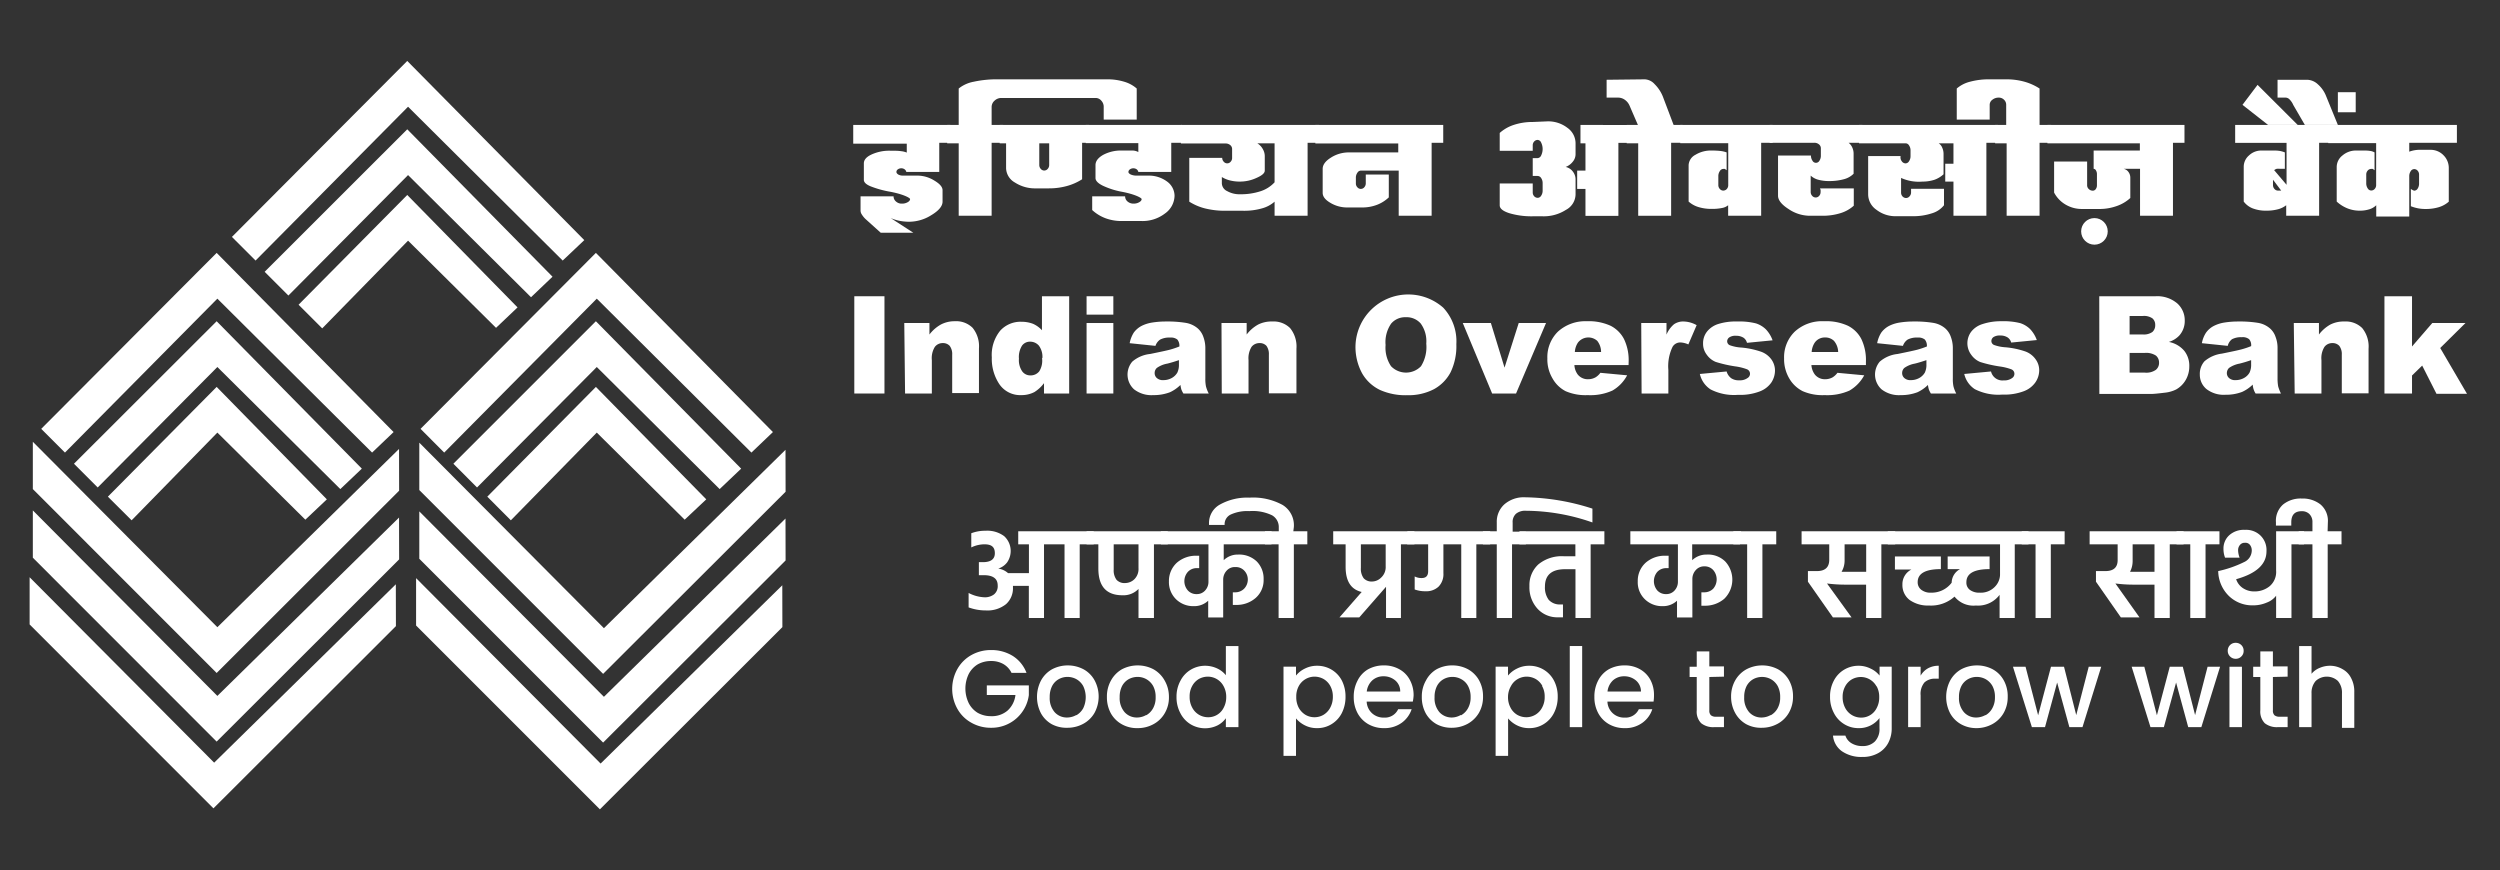 <svg id="Layer_1" data-name="Layer 1" xmlns="http://www.w3.org/2000/svg" viewBox="0 0 280.17 97.53"><rect x="0" y="0" width="280.17" height="97.53" fill="#333333" stroke="none"/><polygon points="25.99 26.55 45.64 6.83 65.48 26.91 63.06 29.2 45.73 11.96 28.64 29.2 25.99 26.55" fill="#fff"/><polygon points="29.66 30.46 45.64 14.49 61.92 31.01 59.51 33.31 45.73 19.62 32.32 33.12 29.66 30.46" fill="#fff"/><polygon points="33.46 34.15 45.64 21.85 58 34.45 55.59 36.74 45.73 26.97 36.11 36.8 33.46 34.15" fill="#fff"/><polygon points="47.13 48.06 66.78 28.34 86.62 48.42 84.21 50.72 66.88 33.47 49.78 50.72 47.13 48.06" fill="#fff"/><polygon points="50.81 51.97 66.78 36 83.06 52.52 80.65 54.81 66.88 41.13 53.46 54.63 50.81 51.97" fill="#fff"/><polygon points="54.61 55.66 66.78 43.36 79.15 55.96 76.73 58.24 66.88 48.48 57.25 58.31 54.61 55.66" fill="#fff"/><polygon points="4.62 48.06 24.28 28.34 44.11 48.42 41.7 50.72 24.36 33.47 7.28 50.72 4.62 48.06" fill="#fff"/><polygon points="8.29 51.97 24.28 36 40.55 52.52 38.14 54.81 24.36 41.13 10.95 54.63 8.29 51.97" fill="#fff"/><polygon points="12.09 55.66 24.28 43.36 36.63 55.96 34.22 58.24 24.36 48.48 14.75 58.31 12.09 55.66" fill="#fff"/><polygon points="3.68 54.81 24.28 75.42 44.73 54.99 44.72 50.31 24.36 70.29 3.68 49.51 3.68 54.81" fill="#fff"/><polygon points="3.68 62.5 24.28 83.11 44.73 62.69 44.72 58 24.36 77.99 3.68 57.2 3.68 62.5" fill="#fff"/><polygon points="3.32 69.98 23.92 90.59 44.37 70.17 44.36 65.48 24 85.47 3.32 64.69 3.32 69.98" fill="#fff"/><polygon points="46.99 54.92 67.59 75.52 88.04 55.11 88.03 50.41 67.68 70.4 46.99 49.61 46.99 54.92" fill="#fff"/><polygon points="46.99 62.62 67.59 83.22 88.04 62.81 88.03 58.11 67.68 78.09 46.99 57.31 46.99 62.62" fill="#fff"/><polygon points="46.63 70.1 67.23 90.7 87.68 70.28 87.67 65.59 67.31 85.57 46.63 64.79 46.63 70.1" fill="#fff"/><path d="M106.52,14v2h-1.26v3.27h-3.69a.5.5,0,0,0-.2-.3.61.61,0,0,0-.36-.11.65.65,0,0,0-.39.12.35.35,0,0,0-.16.29c0,.11.07.2.21.29a1.07,1.07,0,0,0,.53.12h1.66a3.61,3.61,0,0,1,1.84.55q.93.55.93,1.08V22.6c0,.49-.41,1-1.24,1.5a4.69,4.69,0,0,1-2.45.75,5.83,5.83,0,0,1-1.12-.1,5.3,5.3,0,0,1-1-.31l2.53,1.64H98.7L97,24.55a2.58,2.58,0,0,1-.41-.5.83.83,0,0,1-.15-.43V22h3.7a.74.74,0,0,0,.27.58.92.92,0,0,0,.65.24,1.24,1.24,0,0,0,.66-.16c.18-.1.27-.22.27-.35s-.74-.54-2.22-.82a11.19,11.19,0,0,1-2.18-.6c-.52-.21-.78-.46-.78-.73V18.31q0-.6.87-1a4.78,4.78,0,0,1,2.09-.42c.49,0,.89,0,1.19.05a2.25,2.25,0,0,1,.66.16v-1H95.62V14Z" fill="#fff"/><path d="M107.44,14V9.92a3.76,3.76,0,0,1,1.68-.76,12.12,12.12,0,0,1,2.75-.27h12.19a6.38,6.38,0,0,1,1.93.27,3.68,3.68,0,0,1,1.4.76V13.4h-3.7V12a1,1,0,0,0-.27-.72.82.82,0,0,0-.65-.3H112.24a1.09,1.09,0,0,0-.78.3.94.94,0,0,0-.33.72v2h1.3v2h-1.3v8.18h-3.69V16.06h-1.29V14Z" fill="#fff"/><path d="M122.05,14v2h-.78v4.09a6.18,6.18,0,0,1-1.72.76,7.49,7.49,0,0,1-2,.26H116.1a4.13,4.13,0,0,1-2.35-.65,1.9,1.9,0,0,1-1-1.6V16.06h-.72V14Zm-5.58,4.5a.63.63,0,0,0,.17.43.5.5,0,0,0,.77,0,.63.63,0,0,0,.17-.43V16.06h-1.11Z" fill="#fff"/><path d="M132.46,14v2h-1.2v3.27h-3.69a.49.49,0,0,0-.19-.3.66.66,0,0,0-.36-.11.65.65,0,0,0-.39.12.36.36,0,0,0-.17.29c0,.11.09.2.27.29a1.62,1.62,0,0,0,.66.12h1.29a3.42,3.42,0,0,1,2.09.65,2,2,0,0,1,.86,1.6,2.49,2.49,0,0,1-1.08,2,4.12,4.12,0,0,1-2.61.84h-2.22a5.15,5.15,0,0,1-1.82-.31,4.6,4.6,0,0,1-1.5-.92V22h3.69a.74.74,0,0,0,.27.58,1,1,0,0,0,.66.24,1.21,1.21,0,0,0,.65-.16c.18-.1.27-.22.27-.35s-.74-.54-2.22-.82a8.62,8.62,0,0,1-2.13-.68c-.55-.27-.82-.56-.82-.86V18.51c0-.45.29-.83.87-1.16a4.23,4.23,0,0,1,2.08-.48c.55,0,1,0,1.24,0a1.44,1.44,0,0,1,.61.17v-1h-5.89V14Z" fill="#fff"/><path d="M147.83,14v2h-1.29v8.18h-3.7V22.6a3.51,3.51,0,0,1-1.44.76,7.21,7.21,0,0,1-2.06.26h-2a9.26,9.26,0,0,1-2.24-.25,6.09,6.09,0,0,1-1.82-.77V17.69h3.69a.61.61,0,0,0,.17.43.5.5,0,0,0,.78,0,.6.6,0,0,0,.16-.43v-1a.56.56,0,0,0-.21-.43.79.79,0,0,0-.53-.18h-5V14Zm-10.9,6.55a1,1,0,0,0,.6.87,2.79,2.79,0,0,0,1.44.35,7.13,7.13,0,0,0,2.3-.34,3.69,3.69,0,0,0,1.57-1V16.06H140.9a1.67,1.67,0,0,1,.61.63,1.57,1.57,0,0,1,.23.8v1.63c0,.28-.31.55-.93.82a4.38,4.38,0,0,1-1.84.41,4.44,4.44,0,0,1-1.13-.13,3.28,3.28,0,0,1-.91-.38Z" fill="#fff"/><path d="M161.74,14v2h-1.3v8.18h-3.69V19.12H152.5a.47.47,0,0,0-.38.24.93.93,0,0,0-.17.58v.62a.6.6,0,0,0,.17.43.5.5,0,0,0,.77,0,.65.65,0,0,0,.17-.43v-1h2.58v2.56a4,4,0,0,1-1.34.84,4.59,4.59,0,0,1-1.61.29H151a3.63,3.63,0,0,1-1.91-.52c-.58-.34-.86-.71-.86-1.12V18.92q0-.68.93-1.26a3.71,3.71,0,0,1,2-.58h5.54v-1h-9.29V14Z" fill="#fff"/><path d="M173.43,13.6a3.52,3.52,0,0,1,2.22.72,2.13,2.13,0,0,1,.92,1.74v1.22a1.31,1.31,0,0,1-.31.84,1.85,1.85,0,0,1-.8.59,1.36,1.36,0,0,1,.8.51,1.43,1.43,0,0,1,.31.93v1.63a2,2,0,0,1-1.08,1.74,4.6,4.6,0,0,1-2.61.72h-1.11a8.68,8.68,0,0,1-2.63-.35c-.71-.23-1.07-.52-1.07-.88V20.56h3.7v1a.62.62,0,0,0,.16.43.53.53,0,0,0,.39.18.46.46,0,0,0,.39-.23,1,1,0,0,0,.17-.59v-.81a1,1,0,0,0-.17-.59.48.48,0,0,0-.39-.23h-.55v-2h.55a.47.47,0,0,0,.39-.29,1.65,1.65,0,0,0,0-1.46.46.46,0,0,0-.39-.29.53.53,0,0,0-.39.18.62.62,0,0,0-.16.43v.61h-3.7v-2a4.4,4.4,0,0,1,1.6-.91,6.66,6.66,0,0,1,2.1-.32Zm9.24.41v2h-1.3v8.18h-3.69V21.17h-.93V19.12h.93V16.06h-.56V14Z" fill="#fff"/><path d="M188.57,14v2h-1.29v8.18h-3.69V16.06H182.3V14Z" fill="#fff"/><path d="M184.33,8.89a1.58,1.58,0,0,1,1.1.54,4.12,4.12,0,0,1,.93,1.41l1.2,3.17h-4l-.93-2.15a1.54,1.54,0,0,0-.53-.67,1.28,1.28,0,0,0-.76-.25h-1.29v-2Z" fill="#fff"/><path d="M198.66,14v2h-1.29v8.18h-3.7V23a1.48,1.48,0,0,1-.69.31,5.44,5.44,0,0,1-1.16.1,4.92,4.92,0,0,1-1.49-.21,2.93,2.93,0,0,1-1.09-.61V18.51a1.38,1.38,0,0,1,.76-1.16,3.31,3.31,0,0,1,1.82-.48,9,9,0,0,1,1,.05,3.1,3.1,0,0,1,.68.16v2a1.72,1.72,0,0,0-.21-.15.37.37,0,0,0-.16,0,.47.47,0,0,0-.39.24,1,1,0,0,0-.17.58v1a.63.63,0,0,0,.17.43.51.51,0,0,0,.39.18.54.54,0,0,0,.39-.18.62.62,0,0,0,.16-.43v-4.7H188.3V14Z" fill="#fff"/><path d="M208.72,14v2h-1.55a1.37,1.37,0,0,1,.41.53,1.65,1.65,0,0,1,.15.69v2.25a2.38,2.38,0,0,1-1.07.61,6.12,6.12,0,0,1-1.7.21,4.43,4.43,0,0,1-1.2-.15,2,2,0,0,1-.84-.46v1.84a.63.63,0,0,0,.17.43.51.51,0,0,0,.78,0,.62.62,0,0,0,.16-.43,1.64,1.64,0,0,0,0-.23,1,1,0,0,0-.07-.18h3.79v1.94a3.91,3.91,0,0,1-1.5.84,6.64,6.64,0,0,1-2,.29h-1.48a4.27,4.27,0,0,1-2.34-.76c-.78-.5-1.17-1-1.17-1.49v-4.5h3.69a1,1,0,0,0,.17.58.44.44,0,0,0,.78,0,1,1,0,0,0,.16-.58v-.82a.56.56,0,0,0-.21-.43.79.79,0,0,0-.53-.18h-5V14Z" fill="#fff"/><path d="M223.91,14v2h-1.3v8.18h-3.69V20.35H218v-2h.92V16.06h-1.66a1,1,0,0,1,.4.49,1.7,1.7,0,0,1,.15.73v2.25a3,3,0,0,1-1,.61,4.26,4.26,0,0,1-1.36.21,4.8,4.8,0,0,1-2.4-.41v1.64a.62.62,0,0,0,.16.43.54.54,0,0,0,.39.18A.51.51,0,0,0,214,22a.63.63,0,0,0,.17-.43v-.41h3.69V23a2.69,2.69,0,0,1-1.37.91,6.6,6.6,0,0,1-2.14.32h-1.85a3.47,3.47,0,0,1-2.21-.72,2.11,2.11,0,0,1-.93-1.74V17.49H213a.7.7,0,0,0,.12.57.53.53,0,0,0,.43.25.47.47,0,0,0,.39-.24,1,1,0,0,0,.17-.58v-.62a1,1,0,0,0-.17-.58.46.46,0,0,0-.39-.23h-5.21V14Z" fill="#fff"/><path d="M224.83,14V11.76a.77.77,0,0,0-.24-.58.81.81,0,0,0-.59-.24,1.1,1.1,0,0,0-.72.24.7.7,0,0,0-.3.58V13.4h-3.69V9.92a3.62,3.62,0,0,1,1.48-.76A8.15,8.15,0,0,1,223,8.89h1.85a7.49,7.49,0,0,1,2,.26,6.2,6.2,0,0,1,1.72.77V14h1.3v2h-1.3v8.18h-3.69V16.06h-1.29V14Z" fill="#fff"/><path d="M244.81,14v2h-1.29v8.18h-3.69V18.92H238a.88.88,0,0,1,.53.35,1.09,1.09,0,0,1,.21.67v2.25a4.35,4.35,0,0,1-1.55.91,5.72,5.72,0,0,1-2,.32h-1.85a3.56,3.56,0,0,1-1.85-.49,3.35,3.35,0,0,1-1.29-1.35V18.1h3.7v2.66a.57.57,0,0,0,.19.43.64.64,0,0,0,.45.18.41.41,0,0,0,.33-.18.71.71,0,0,0,.13-.43V19.53a.79.79,0,0,0-.11-.43.31.31,0,0,0-.26-.18V16.87h5.18v-.81H229.45V14Z" fill="#fff"/><path d="M261.19,14v2H259.9v8.18h-3.69V23a2.55,2.55,0,0,1-.95.46,5,5,0,0,1-1.27.15,4.11,4.11,0,0,1-1.54-.26,2.3,2.3,0,0,1-1-.76V18.71a1.67,1.67,0,0,1,.59-1.29,2,2,0,0,1,1.44-.55h1.48a3.66,3.66,0,0,1,.57.05,3.24,3.24,0,0,1,.53.16v1.84h-.55a1.38,1.38,0,0,0-.37,0,.84.84,0,0,0-.28.15l1.39,1.64v-4.7h-5.76V14Zm-6.46,6.75a.63.63,0,0,0,.17.43.51.51,0,0,0,.38.18h.37l-.92-1.22Z" fill="#fff"/><path d="M253,9.51,257.5,14h-3.32l-2.87-2.25ZM257,11.76a1.89,1.89,0,0,0-.39-.59.64.64,0,0,0-.44-.23h-.93v-2h3.33a1.82,1.82,0,0,1,1.19.51,3.42,3.42,0,0,1,.93,1.34L262,14H258.3ZM264,10.33v2.25h-2V10.33Z" fill="#fff"/><path d="M275.34,14v2H270v1a3.34,3.34,0,0,1,1.29-.21h1.11a2,2,0,0,1,1.44.61,2,2,0,0,1,.59,1.44V22.6a3,3,0,0,1-1.09.61,4.94,4.94,0,0,1-1.5.21,4.3,4.3,0,0,1-1.66-.31V21.17a1.2,1.2,0,0,0,.37.2.46.46,0,0,0,.39-.23,1,1,0,0,0,.16-.58v-1a.64.64,0,0,0-.16-.43.51.51,0,0,0-.39-.18.47.47,0,0,0-.39.24,1,1,0,0,0-.16.58v4.5h-3.7V23a1.88,1.88,0,0,1-.79.46,3.51,3.51,0,0,1-1.05.15,3.65,3.65,0,0,1-1.39-.26,4,4,0,0,1-1.2-.76V18.71a1.64,1.64,0,0,1,.65-1.29,2.31,2.31,0,0,1,1.57-.55H265a4,4,0,0,1,.66.05,1.38,1.38,0,0,1,.45.16v2a1.19,1.19,0,0,0-.21-.15.37.37,0,0,0-.16,0,.51.51,0,0,0-.39.18.65.65,0,0,0-.17.43v1a1,1,0,0,0,.17.58.46.46,0,0,0,.39.23.51.51,0,0,0,.39-.18.62.62,0,0,0,.16-.43v-4.7h-5.37V14Z" fill="#fff"/><circle cx="234.72" cy="25.93" r="1.49" fill="#fff"/><path d="M95.74,33.2h3.38V44.1H95.74Z" fill="#fff"/><path d="M101.34,36.2h2.82v1.29a4.16,4.16,0,0,1,1.28-1.12A3.28,3.28,0,0,1,107,36a2.61,2.61,0,0,1,2,.74,3.28,3.28,0,0,1,.71,2.31v5h-3V39.76a1.52,1.52,0,0,0-.28-1,1,1,0,0,0-.77-.31,1.09,1.09,0,0,0-.89.42,2.38,2.38,0,0,0-.34,1.49V44.1h-3Z" fill="#fff"/><path d="M119.82,33.2V44.1H117V42.94a4,4,0,0,1-1.08,1,3.11,3.11,0,0,1-1.46.34A2.83,2.83,0,0,1,112,43.06a5.11,5.11,0,0,1-.85-3,4.3,4.3,0,0,1,.94-3,3.07,3.07,0,0,1,2.39-1,3.57,3.57,0,0,1,1.29.23,3,3,0,0,1,1,.72V33.2Zm-3,6.93a2.11,2.11,0,0,0-.39-1.39,1.29,1.29,0,0,0-1-.45,1.09,1.09,0,0,0-.89.44,2.4,2.4,0,0,0-.35,1.47,2.21,2.21,0,0,0,.37,1.42,1.11,1.11,0,0,0,.91.45,1.22,1.22,0,0,0,1-.46A2.24,2.24,0,0,0,116.78,40.13Z" fill="#fff"/><path d="M121.77,33.2h3v2.06h-3Zm0,3h3v7.9h-3Z" fill="#fff"/><path d="M129.49,38.76l-2.89-.3a3.37,3.37,0,0,1,.47-1.2,2.57,2.57,0,0,1,.89-.75,4,4,0,0,1,1.15-.36,9.63,9.63,0,0,1,1.57-.12,12.75,12.75,0,0,1,2.19.15,2.76,2.76,0,0,1,1.38.64,2.26,2.26,0,0,1,.61.94,3.65,3.65,0,0,1,.22,1.17v3.49a4.09,4.09,0,0,0,.07.88,3.86,3.86,0,0,0,.31.8h-2.84a2.74,2.74,0,0,1-.23-.46,3.58,3.58,0,0,1-.1-.5,4.14,4.14,0,0,1-1.18.82,5.12,5.12,0,0,1-1.87.32,3.17,3.17,0,0,1-2.15-.65,2.24,2.24,0,0,1-.2-3.1,3.62,3.62,0,0,1,2-.86c1.13-.23,1.87-.39,2.21-.48a10.37,10.37,0,0,0,1.07-.36,1.08,1.08,0,0,0-.23-.78,1.17,1.17,0,0,0-.81-.22,2.2,2.2,0,0,0-1.12.23A1.37,1.37,0,0,0,129.49,38.76Zm2.63,1.6c-.42.14-.85.28-1.3.39a2.9,2.9,0,0,0-1.17.48.76.76,0,0,0-.25.56.73.73,0,0,0,.25.58,1,1,0,0,0,.73.23,1.91,1.91,0,0,0,.94-.24,1.63,1.63,0,0,0,.62-.6,2,2,0,0,0,.18-.92Z" fill="#fff"/><path d="M136.89,36.2h2.82v1.29A4.16,4.16,0,0,1,141,36.37a3.32,3.32,0,0,1,1.58-.34,2.62,2.62,0,0,1,2,.74,3.28,3.28,0,0,1,.71,2.31v5H142.2V39.76a1.58,1.58,0,0,0-.27-1,1,1,0,0,0-.77-.31,1.11,1.11,0,0,0-.9.42,2.45,2.45,0,0,0-.34,1.49V44.1h-3Z" fill="#fff"/><path d="M151.91,38.66a5.92,5.92,0,0,1,9.83-4.18,5.51,5.51,0,0,1,1.47,4.09,6.75,6.75,0,0,1-.64,3.14,4.6,4.6,0,0,1-1.86,1.9,6.17,6.17,0,0,1-3,.68,7,7,0,0,1-3.06-.59,4.6,4.6,0,0,1-2-1.86A6.19,6.19,0,0,1,151.91,38.66Zm3.37,0a3.72,3.72,0,0,0,.61,2.38,2.33,2.33,0,0,0,3.36,0,4.06,4.06,0,0,0,.59-2.53,3.38,3.38,0,0,0-.62-2.25,2.1,2.1,0,0,0-1.68-.71,2.05,2.05,0,0,0-1.64.72A3.65,3.65,0,0,0,155.28,38.67Z" fill="#fff"/><path d="M163.93,36.2h3.15l1.53,5,1.59-5h3.06l-3.36,7.9h-2.68Z" fill="#fff"/><path d="M182.51,40.91h-6.07a1.92,1.92,0,0,0,.39,1.08,1.43,1.43,0,0,0,1.14.51,1.68,1.68,0,0,0,.85-.22,1.85,1.85,0,0,0,.53-.5l3,.28a4.26,4.26,0,0,1-1.65,1.71,6,6,0,0,1-2.77.51,5.6,5.6,0,0,1-2.47-.44A3.53,3.53,0,0,1,174,42.43a4.16,4.16,0,0,1-.59-2.26,4,4,0,0,1,1.18-3A4.55,4.55,0,0,1,177.82,36a5.89,5.89,0,0,1,2.68.51A3.46,3.46,0,0,1,182,38a5.44,5.44,0,0,1,.52,2.53Zm-3.08-1.46A2,2,0,0,0,179,38.2a1.48,1.48,0,0,0-2.16.19,2.13,2.13,0,0,0-.35,1.06Z" fill="#fff"/><path d="M183.93,36.2h2.83v1.3a3.07,3.07,0,0,1,.84-1.16,1.79,1.79,0,0,1,1.08-.31,3.12,3.12,0,0,1,1.46.41l-.93,2.16a2.35,2.35,0,0,0-.85-.22,1,1,0,0,0-.92.49,5,5,0,0,0-.47,2.59V44.1h-3Z" fill="#fff"/><path d="M190.5,41.91l3-.28a1.42,1.42,0,0,0,.52.76,1.49,1.49,0,0,0,.89.23,1.44,1.44,0,0,0,.94-.26.55.55,0,0,0,.27-.48.54.54,0,0,0-.35-.5,6,6,0,0,0-1.3-.32,14.22,14.22,0,0,1-2.19-.5,2.28,2.28,0,0,1-1-.8,2,2,0,0,1-.42-1.27,2.09,2.09,0,0,1,.45-1.34,2.62,2.62,0,0,1,1.25-.84,6.5,6.5,0,0,1,2.13-.28,7.58,7.58,0,0,1,2.09.21,2.8,2.8,0,0,1,1.12.67,3.48,3.48,0,0,1,.75,1.23l-2.87.28a1,1,0,0,0-.37-.56,1.52,1.52,0,0,0-.86-.23,1.21,1.21,0,0,0-.75.18.54.54,0,0,0-.24.44.48.48,0,0,0,.3.44,4.53,4.53,0,0,0,1.3.26,9.25,9.25,0,0,1,2.24.48,2.45,2.45,0,0,1,1.13.87,2.14,2.14,0,0,1,.39,1.24,2.47,2.47,0,0,1-.41,1.33,2.78,2.78,0,0,1-1.31,1,6.13,6.13,0,0,1-2.42.38,5.77,5.77,0,0,1-3.08-.61A2.8,2.8,0,0,1,190.5,41.91Z" fill="#fff"/><path d="M209.11,40.91H203a2,2,0,0,0,.4,1.08,1.43,1.43,0,0,0,1.14.51,1.71,1.71,0,0,0,.85-.22,2,2,0,0,0,.53-.5l3,.28a4.39,4.39,0,0,1-1.65,1.71,6.1,6.1,0,0,1-2.78.51,5.55,5.55,0,0,1-2.46-.44,3.61,3.61,0,0,1-1.5-1.41,4.25,4.25,0,0,1-.59-2.26,4,4,0,0,1,1.19-3A4.52,4.52,0,0,1,204.42,36a5.83,5.83,0,0,1,2.68.51A3.43,3.43,0,0,1,208.6,38a5.44,5.44,0,0,1,.51,2.53ZM206,39.45a2,2,0,0,0-.47-1.25,1.39,1.39,0,0,0-1-.38,1.37,1.37,0,0,0-1.15.57,2.13,2.13,0,0,0-.35,1.06Z" fill="#fff"/><path d="M213.26,38.76l-2.89-.3a3.37,3.37,0,0,1,.47-1.2,2.57,2.57,0,0,1,.89-.75,4,4,0,0,1,1.15-.36,9.63,9.63,0,0,1,1.57-.12,12.75,12.75,0,0,1,2.19.15,2.76,2.76,0,0,1,1.38.64,2.26,2.26,0,0,1,.61.94,3.65,3.65,0,0,1,.22,1.17v3.49a4.09,4.09,0,0,0,.07.88,3.86,3.86,0,0,0,.31.8h-2.84a2.74,2.74,0,0,1-.23-.46,3.58,3.58,0,0,1-.1-.5,4.14,4.14,0,0,1-1.18.82,5.12,5.12,0,0,1-1.87.32,3.17,3.17,0,0,1-2.15-.65,2.24,2.24,0,0,1-.2-3.1,3.62,3.62,0,0,1,2-.86c1.13-.23,1.87-.39,2.21-.48a10.37,10.37,0,0,0,1.07-.36,1.08,1.08,0,0,0-.23-.78,1.17,1.17,0,0,0-.81-.22,2.2,2.2,0,0,0-1.12.23A1.37,1.37,0,0,0,213.26,38.76Zm2.63,1.6c-.42.14-.85.28-1.3.39a2.9,2.9,0,0,0-1.17.48.76.76,0,0,0-.25.56.73.73,0,0,0,.25.58,1,1,0,0,0,.73.23,1.93,1.93,0,0,0,.94-.24,1.63,1.63,0,0,0,.62-.6,2,2,0,0,0,.18-.92Z" fill="#fff"/><path d="M220.13,41.91l3-.28a1.31,1.31,0,0,0,1.42,1,1.46,1.46,0,0,0,.94-.26.56.56,0,0,0,.26-.48.53.53,0,0,0-.34-.5,6,6,0,0,0-1.3-.32,14.22,14.22,0,0,1-2.19-.5,2.31,2.31,0,0,1-1-.8,2.16,2.16,0,0,1,0-2.61,2.57,2.57,0,0,1,1.25-.84A6.5,6.5,0,0,1,224.3,36a7.63,7.63,0,0,1,2.09.21,2.8,2.8,0,0,1,1.12.67,3.48,3.48,0,0,1,.75,1.23l-2.87.28a1,1,0,0,0-.38-.56,1.47,1.47,0,0,0-.86-.23,1.26,1.26,0,0,0-.75.18.55.55,0,0,0-.23.44.48.48,0,0,0,.3.44,4.52,4.52,0,0,0,1.29.26,9.24,9.24,0,0,1,2.25.48,2.42,2.42,0,0,1,1.12.87,2.08,2.08,0,0,1,.4,1.24,2.4,2.4,0,0,1-.42,1.33,2.75,2.75,0,0,1-1.3,1,6.16,6.16,0,0,1-2.42.38,5.77,5.77,0,0,1-3.08-.61A2.76,2.76,0,0,1,220.13,41.91Z" fill="#fff"/><path d="M235.26,33.2h6.3A3.46,3.46,0,0,1,244,34a2.54,2.54,0,0,1,.84,1.93,2.44,2.44,0,0,1-.6,1.66,2.68,2.68,0,0,1-1.18.73,3,3,0,0,1,1.73,1,2.68,2.68,0,0,1,.56,1.73,3,3,0,0,1-.4,1.53,2.85,2.85,0,0,1-1.08,1.07,3.74,3.74,0,0,1-1.28.36c-.75.09-1.26.14-1.51.14h-5.81Zm3.4,4.28h1.46a1.64,1.64,0,0,0,1.1-.28,1,1,0,0,0,.31-.78.94.94,0,0,0-.31-.74,1.67,1.67,0,0,0-1.08-.27h-1.48Zm0,4.28h1.72a1.85,1.85,0,0,0,1.22-.31,1,1,0,0,0,.36-.83,1,1,0,0,0-.35-.77,2,2,0,0,0-1.24-.3h-1.71Z" fill="#fff"/><path d="M249.66,38.76l-2.9-.3a3.19,3.19,0,0,1,.48-1.2,2.48,2.48,0,0,1,.89-.75,3.93,3.93,0,0,1,1.14-.36,9.76,9.76,0,0,1,1.58-.12,12.83,12.83,0,0,1,2.19.15,2.73,2.73,0,0,1,1.37.64,2.17,2.17,0,0,1,.61.94,3.39,3.39,0,0,1,.22,1.17v3.49a4.87,4.87,0,0,0,.07.88,4.53,4.53,0,0,0,.31.8h-2.84a2.06,2.06,0,0,1-.32-1,4.18,4.18,0,0,1-1.19.82,5.07,5.07,0,0,1-1.86.32,3.16,3.16,0,0,1-2.15-.65,2.09,2.09,0,0,1-.73-1.62,2.12,2.12,0,0,1,.52-1.48,3.7,3.7,0,0,1,1.95-.86c1.14-.23,1.88-.39,2.21-.48a9,9,0,0,0,1.07-.36,1,1,0,0,0-.23-.78,1.14,1.14,0,0,0-.81-.22,2.16,2.16,0,0,0-1.11.23A1.31,1.31,0,0,0,249.66,38.76Zm2.62,1.6c-.41.14-.85.28-1.3.39a3,3,0,0,0-1.17.48.8.8,0,0,0-.25.56.73.73,0,0,0,.25.58,1,1,0,0,0,.73.23,1.91,1.91,0,0,0,.94-.24,1.56,1.56,0,0,0,.62-.6,2,2,0,0,0,.18-.92Z" fill="#fff"/><path d="M257.06,36.2h2.82v1.29a4.16,4.16,0,0,1,1.28-1.12,3.28,3.28,0,0,1,1.57-.34,2.61,2.61,0,0,1,2,.74,3.28,3.28,0,0,1,.71,2.31v5h-3V39.76a1.52,1.52,0,0,0-.28-1,1,1,0,0,0-.77-.31,1.09,1.09,0,0,0-.89.42,2.38,2.38,0,0,0-.34,1.49V44.1h-3Z" fill="#fff"/><path d="M267.22,33.2h3.09v5.63l2.27-2.63h3.72L273.47,39l3,5.13h-3.42l-1.6-3.16-1.14,1.11V44.1h-3.09Z" fill="#fff"/><path d="M122.57,59.54V61H121v8.26h-1.7V61H117v8.26H115.3V65.66h-1.78v.19a2.37,2.37,0,0,1-.77,1.85,3.32,3.32,0,0,1-2.27.71,5.53,5.53,0,0,1-1.93-.34V66.45a4.15,4.15,0,0,0,1.85.49,1.7,1.7,0,0,0,1-.33,1.18,1.18,0,0,0,.41-1c0-.76-.52-1.15-1.56-1.15h-.55V63h.45c.89,0,1.34-.34,1.34-1s-.33-1-1.15-1a3.39,3.39,0,0,0-1.49.35V59.76a4.35,4.35,0,0,1,1.6-.28,3.16,3.16,0,0,1,2.09.61,2.25,2.25,0,0,1,.33,2.93,2,2,0,0,1-1,.7,2.07,2.07,0,0,1,1.1.51h2.34V61h-1.2V59.54Z" fill="#fff"/><path d="M130.87,59.54V61h-1.55v8.26h-1.73V66a2.33,2.33,0,0,1-1.8.71c-1.8,0-2.7-1-2.7-3V61h-1.32V59.54Zm-3.28,4.13V61h-2.78v2.82a1.78,1.78,0,0,0,.32,1.16,1.22,1.22,0,0,0,1,.36,1.5,1.5,0,0,0,1-.43A1.62,1.62,0,0,0,127.59,63.67Z" fill="#fff"/><path d="M142.49,61h-5.35v1.78a2.24,2.24,0,0,1,1.61-.63,2.84,2.84,0,0,1,2.09.77,2.73,2.73,0,0,1,.77,2,2.65,2.65,0,0,1-.89,2.09,3.22,3.22,0,0,1-2.22.78h-.34V66.38h.27a1.4,1.4,0,0,0,1-.41,1.48,1.48,0,0,0,.41-1,1.43,1.43,0,0,0-.38-1,1.28,1.28,0,0,0-1-.42,1.23,1.23,0,0,0-1,.41,1.47,1.47,0,0,0-.38,1V69.2h-1.68V67.32a2.27,2.27,0,0,1-1.61.61,2.75,2.75,0,0,1-2-.78,2.68,2.68,0,0,1-.79-2,2.77,2.77,0,0,1,.89-2.09,3.24,3.24,0,0,1,2.23-.78h.27v1.39h-.27a1.34,1.34,0,0,0-1,.42,1.58,1.58,0,0,0,0,2.08,1.29,1.29,0,0,0,1,.41,1.22,1.22,0,0,0,.94-.41,1.42,1.42,0,0,0,.37-1V61h-5.33V59.54h12.41Z" fill="#fff"/><path d="M144.94,59.54h1.57V61H145v8.26h-1.71V61h-1.53V59.54h1.55V59.1a1.51,1.51,0,0,0-.75-1.35,5,5,0,0,0-2.56-.47,4.43,4.43,0,0,0-2.09.39,1.2,1.2,0,0,0-.67,1v.16h-1.75v-.21a2.36,2.36,0,0,1,1.25-2.09,6.27,6.27,0,0,1,3.28-.76,6.89,6.89,0,0,1,3.72.82A2.67,2.67,0,0,1,145,59.06Z" fill="#fff"/><path d="M158.51,59.54V61H157v8.26h-1.67V65.76l-3,3.43h-2.22l2.49-2.85c-1.21-.28-1.8-1.22-1.8-2.82V61h-1.39V59.54Zm-3.22,3.93V61h-2.78v2.64a1.79,1.79,0,0,0,.32,1.17,1.21,1.21,0,0,0,.94.36,1.46,1.46,0,0,0,1-.43A1.59,1.59,0,0,0,155.29,63.47Z" fill="#fff"/><path d="M157.72,59.54H167V61h-1.55v8.26h-1.69V61h-2v3.23a2,2,0,0,1-.55,1.52,2,2,0,0,1-1.46.51,3.34,3.34,0,0,1-1.21-.2V64.6a1.63,1.63,0,0,0,.78.18c.49,0,.73-.25.73-.77V61h-2.35Z" fill="#fff"/><path d="M170.89,55.73A25.64,25.64,0,0,1,178.46,57v1.55A22.83,22.83,0,0,0,171,57.24a1.6,1.6,0,0,0-1.11.34,1.25,1.25,0,0,0-.37,1v1H171V61h-1.55v8.26h-1.71V61h-1.55V59.54h1.55v-1a2.63,2.63,0,0,1,.83-2A3.3,3.3,0,0,1,170.89,55.73Z" fill="#fff"/><path d="M179.8,59.54V61h-1.54v8.26h-1.7V63.79h-1.17c-1.49,0-2.25.65-2.25,1.94a2.32,2.32,0,0,0,.42,1.49,1.67,1.67,0,0,0,1.32.52h.28v1.44h-.53a3,3,0,0,1-2.36-1,3.56,3.56,0,0,1-.87-2.5,3.15,3.15,0,0,1,1-2.43,4.12,4.12,0,0,1,2.88-.91h1.27V61h-6.27V59.54Z" fill="#fff"/><path d="M195,61h-5.36v1.78a2.3,2.3,0,0,1,1.61-.63,2.76,2.76,0,0,1,2.09.77,3,3,0,0,1-.1,4.18,3.28,3.28,0,0,1-2.24.78h-.33V66.38H191a1.4,1.4,0,0,0,1-.41,1.6,1.6,0,0,0,0-2.08,1.28,1.28,0,0,0-1-.42,1.23,1.23,0,0,0-.95.41,1.47,1.47,0,0,0-.39,1V69.2h-1.72V67.32a2.28,2.28,0,0,1-1.61.61,2.75,2.75,0,0,1-2-.78,2.64,2.64,0,0,1-.79-2,2.73,2.73,0,0,1,.89-2.09,3.23,3.23,0,0,1,2.22-.78H187v1.39h-.27a1.36,1.36,0,0,0-1,.42,1.61,1.61,0,0,0,0,2.08,1.3,1.3,0,0,0,1,.41,1.22,1.22,0,0,0,.94-.41,1.42,1.42,0,0,0,.37-1V61h-5.33V59.54h12.41Z" fill="#fff"/><path d="M194.25,61V59.54h4.81V61h-1.55v8.26H195.8V61Z" fill="#fff"/><path d="M212.39,59.54V61h-1.55v8.26h-1.71V65.52h-2.29a16.18,16.18,0,0,1-2.09-.13l2.75,3.8h-2.09l-2.8-4V64h1Q205,64,205,62.73V61H201.9V59.54Zm-6,4.54h2.75V61h-2.42v1.83A2.45,2.45,0,0,1,206.38,64.08Z" fill="#fff"/><path d="M227.33,59.54V61h-1.54v8.26h-1.7v-2.6a3,3,0,0,1-2.65,1.2,2.71,2.71,0,0,1-2.4-1,3.92,3.92,0,0,1-2.85,1,3.54,3.54,0,0,1-2.18-.62,2.09,2.09,0,0,1-.81-1.72,1.83,1.83,0,0,1,1-1.69h-1.84V62.36h5.15v1.42c-1.74,0-2.6.49-2.6,1.46a1.05,1.05,0,0,0,.41.86,1.68,1.68,0,0,0,1.1.32,2.81,2.81,0,0,0,2.3-1.12,1.75,1.75,0,0,1,.94-1.52h-1.39V62.36h4.7v1.42c-1.74,0-2.6.49-2.6,1.46a1,1,0,0,0,.41.88,1.75,1.75,0,0,0,1.09.3,2.18,2.18,0,0,0,1.66-.63,2,2,0,0,0,.61-1.35V61H211.56V59.54Z" fill="#fff"/><path d="M226.57,61V59.54h4.81V61h-1.55v8.26h-1.71V61Z" fill="#fff"/><path d="M244.71,59.54V61h-1.55v8.26h-1.71V65.52h-2.3a16.13,16.13,0,0,1-2.08-.13l2.7,3.8h-2.09l-2.79-4V64h1.05q1.38,0,1.38-1.23V61h-3.14V59.54Zm-6,4.54h2.74V61H239v1.83A2.64,2.64,0,0,1,238.71,64.08Z" fill="#fff"/><path d="M243.92,61V59.54h4.81V61h-1.56v8.26h-1.71V61Z" fill="#fff"/><path d="M254,61.78c0,1.45-1.12,2.49-3.4,3.13a1.9,1.9,0,0,0,.76,1,2.26,2.26,0,0,0,1.29.37,2.66,2.66,0,0,0,1.7-.58,2.1,2.1,0,0,0,.73-1.76V59.54h3.13V61H256.8v8.26h-1.72v-2.5a2.31,2.31,0,0,1-1.05.77,3.81,3.81,0,0,1-1.56.31,3.76,3.76,0,0,1-2.63-1A4,4,0,0,1,248.59,64a12.5,12.5,0,0,0,2.88-1,1.44,1.44,0,0,0,.88-1.28,1,1,0,0,0-.19-.64.63.63,0,0,0-.57-.25.67.67,0,0,0-.57.25.9.9,0,0,0-.2.61,2.49,2.49,0,0,0,.17.81h-1.63a2.68,2.68,0,0,1-.18-1,2,2,0,0,1,.65-1.52,2.44,2.44,0,0,1,1.76-.6,2.3,2.3,0,0,1,1.73.63A2.27,2.27,0,0,1,254,61.78Z" fill="#fff"/><path d="M260.85,59.54h1.56V61h-1.55v8.26h-1.71V61h-1.54V59.54h1.54v-1a1.24,1.24,0,0,0-.34-.93,1.17,1.17,0,0,0-.87-.32c-.77,0-1.16.41-1.16,1.25v.36h-1.72v-.37a2.42,2.42,0,0,1,.81-2,3.13,3.13,0,0,1,2.09-.66,3.22,3.22,0,0,1,2.09.66,2.4,2.4,0,0,1,.83,2Z" fill="#fff"/><path d="M113.36,75.41a2.27,2.27,0,0,0-.93-1,2.71,2.71,0,0,0-1.36-.33,3,3,0,0,0-1.51.38,2.77,2.77,0,0,0-1,1.08,3.75,3.75,0,0,0,0,3.25,2.73,2.73,0,0,0,1,1.09,3,3,0,0,0,1.51.38,2.68,2.68,0,0,0,1.86-.64,2.79,2.79,0,0,0,.87-1.73h-3.21V76.81h4.71V77.9a4.21,4.21,0,0,1-4.23,3.66,4.37,4.37,0,0,1-2.2-.56,4,4,0,0,1-1.57-1.55,4.57,4.57,0,0,1,0-4.49,4.08,4.08,0,0,1,1.58-1.56,4.45,4.45,0,0,1,2.19-.55,4.52,4.52,0,0,1,2.43.66,3.87,3.87,0,0,1,1.54,1.9Z" fill="#fff"/><path d="M117.87,81.16a3.15,3.15,0,0,1-1.21-1.22,4,4,0,0,1,0-3.67A3.19,3.19,0,0,1,117.91,75a3.8,3.8,0,0,1,3.51,0,3.12,3.12,0,0,1,1.24,1.23,3.83,3.83,0,0,1,0,3.66,3.2,3.2,0,0,1-1.27,1.23,3.69,3.69,0,0,1-1.77.44A3.51,3.51,0,0,1,117.87,81.16Zm2.75-1a2.06,2.06,0,0,0,.77-.78,2.88,2.88,0,0,0,0-2.5,2,2,0,0,0-.75-.76,2.08,2.08,0,0,0-1-.26,2,2,0,0,0-1,.26,1.85,1.85,0,0,0-.73.76,2.65,2.65,0,0,0-.27,1.25,2.39,2.39,0,0,0,.56,1.69,1.83,1.83,0,0,0,1.41.59A2.1,2.1,0,0,0,120.62,80.13Z" fill="#fff"/><path d="M125.71,81.16a3.18,3.18,0,0,1-1.22-1.22,3.76,3.76,0,0,1-.44-1.84,3.65,3.65,0,0,1,.45-1.83A3.25,3.25,0,0,1,125.74,75a3.82,3.82,0,0,1,3.52,0,3.25,3.25,0,0,1,1.24,1.23A3.65,3.65,0,0,1,131,78.1a3.46,3.46,0,0,1-.47,1.83,3.2,3.2,0,0,1-1.27,1.23,3.63,3.63,0,0,1-1.77.44A3.45,3.45,0,0,1,125.71,81.16Zm2.74-1a2,2,0,0,0,.77-.78,2.43,2.43,0,0,0,.29-1.25,2.54,2.54,0,0,0-.28-1.25,2,2,0,0,0-.75-.76,2,2,0,0,0-1-.26,2.08,2.08,0,0,0-1,.26,1.91,1.91,0,0,0-.73.76,2.65,2.65,0,0,0-.27,1.25,2.39,2.39,0,0,0,.56,1.69,1.84,1.84,0,0,0,1.41.59A2.07,2.07,0,0,0,128.45,80.13Z" fill="#fff"/><path d="M132.3,76.27a3.07,3.07,0,0,1,1.15-1.22,3.14,3.14,0,0,1,1.63-.44,3.19,3.19,0,0,1,1.3.29,2.71,2.71,0,0,1,1,.77V72.4h1.41v9.09h-1.41v-1a2.61,2.61,0,0,1-.95.81,3.16,3.16,0,0,1-3-.13,3.09,3.09,0,0,1-1.15-1.25,3.76,3.76,0,0,1-.43-1.82A3.7,3.7,0,0,1,132.3,76.27Zm4.82.62a2,2,0,0,0-1.76-1.06,2.08,2.08,0,0,0-1,.26,2,2,0,0,0-.75.78,2.33,2.33,0,0,0-.29,1.21,2.42,2.42,0,0,0,.29,1.22,2,2,0,0,0,1.76,1.08,1.92,1.92,0,0,0,1.76-1.06,2.47,2.47,0,0,0,.29-1.22A2.43,2.43,0,0,0,137.12,76.89Z" fill="#fff"/><path d="M146.23,74.93a3,3,0,0,1,1.38-.32,3.13,3.13,0,0,1,1.62.44,3.07,3.07,0,0,1,1.15,1.22,3.92,3.92,0,0,1,.41,1.81,4,4,0,0,1-.41,1.82,3.09,3.09,0,0,1-1.15,1.25,3,3,0,0,1-1.62.45,2.91,2.91,0,0,1-1.37-.31,3.08,3.08,0,0,1-1-.78v4.2h-1.4v-10h1.4v1A2.87,2.87,0,0,1,146.23,74.93Zm2.85,1.94a2,2,0,0,0-.76-.78,2.11,2.11,0,0,0-1-.26,2,2,0,0,0-1,.27,2,2,0,0,0-.77.79,2.43,2.43,0,0,0-.28,1.21,2.47,2.47,0,0,0,.28,1.22,2.12,2.12,0,0,0,.77.8,2,2,0,0,0,1,.26,2,2,0,0,0,1-.27,2.05,2.05,0,0,0,.76-.81,2.53,2.53,0,0,0,.29-1.22A2.43,2.43,0,0,0,149.08,76.87Z" fill="#fff"/><path d="M158.33,78.63h-5.17a1.87,1.87,0,0,0,.6,1.3,1.9,1.9,0,0,0,1.33.49,1.64,1.64,0,0,0,1.6-.94h1.51A3.07,3.07,0,0,1,157.09,81a3.27,3.27,0,0,1-2,.6,3.46,3.46,0,0,1-1.74-.44,3.13,3.13,0,0,1-1.2-1.22,3.76,3.76,0,0,1-.44-1.84,3.83,3.83,0,0,1,.43-1.83A3,3,0,0,1,153.33,75a3.61,3.61,0,0,1,1.76-.43,3.44,3.44,0,0,1,1.71.42A2.9,2.9,0,0,1,158,76.2a3.56,3.56,0,0,1,.42,1.74A4.75,4.75,0,0,1,158.33,78.63Zm-1.41-1.13a1.59,1.59,0,0,0-.55-1.24,2,2,0,0,0-1.34-.47,1.83,1.83,0,0,0-1.24.46,2,2,0,0,0-.62,1.25Z" fill="#fff"/><path d="M161,81.16a3.18,3.18,0,0,1-1.22-1.22,3.76,3.76,0,0,1-.44-1.84,3.55,3.55,0,0,1,.46-1.83A3.12,3.12,0,0,1,161,75a3.66,3.66,0,0,1,1.75-.43,3.7,3.7,0,0,1,1.76.43,3.19,3.19,0,0,1,1.24,1.23,3.65,3.65,0,0,1,.45,1.83,3.55,3.55,0,0,1-.46,1.83,3.33,3.33,0,0,1-1.27,1.23,3.7,3.7,0,0,1-1.78.44A3.48,3.48,0,0,1,161,81.16Zm2.74-1a2,2,0,0,0,.77-.78,2.44,2.44,0,0,0,.3-1.25,2.54,2.54,0,0,0-.29-1.25,1.83,1.83,0,0,0-.75-.76,2,2,0,0,0-1-.26,2,2,0,0,0-1,.26,1.85,1.85,0,0,0-.73.76,2.65,2.65,0,0,0-.27,1.25,2.39,2.39,0,0,0,.55,1.69,1.86,1.86,0,0,0,1.41.59A2.07,2.07,0,0,0,163.7,80.13Z" fill="#fff"/><path d="M170,74.93a3,3,0,0,1,1.39-.32,3.09,3.09,0,0,1,2.76,1.66,3.81,3.81,0,0,1,.42,1.81,3.88,3.88,0,0,1-.42,1.82A3.09,3.09,0,0,1,173,81.15a3,3,0,0,1-1.61.45,2.92,2.92,0,0,1-1.38-.31,3.08,3.08,0,0,1-1-.78v4.2h-1.4v-10H169v1A3,3,0,0,1,170,74.93Zm2.85,1.94a2,2,0,0,0-.76-.78,2.08,2.08,0,0,0-1-.26,2,2,0,0,0-1,.27,1.93,1.93,0,0,0-.76.79A2.43,2.43,0,0,0,169,78.1a2.47,2.47,0,0,0,.29,1.22,2,2,0,0,0,.76.8,2.07,2.07,0,0,0,1,.26,2,2,0,0,0,1.77-1.08,2.42,2.42,0,0,0,.29-1.22A2.33,2.33,0,0,0,172.81,76.87Z" fill="#fff"/><path d="M177.31,72.4v9.09h-1.39V72.4Z" fill="#fff"/><path d="M185.31,78.63h-5.17a1.86,1.86,0,0,0,1.93,1.79,1.63,1.63,0,0,0,1.59-.94h1.51A3,3,0,0,1,184.06,81a3.22,3.22,0,0,1-2,.6,3.46,3.46,0,0,1-1.74-.44,3.13,3.13,0,0,1-1.2-1.22,3.76,3.76,0,0,1-.44-1.84,3.83,3.83,0,0,1,.42-1.83A3.06,3.06,0,0,1,180.3,75a3.65,3.65,0,0,1,1.77-.43,3.4,3.4,0,0,1,1.7.42,3,3,0,0,1,1.17,1.17,3.56,3.56,0,0,1,.42,1.74A4.75,4.75,0,0,1,185.31,78.63ZM183.9,77.5a1.6,1.6,0,0,0-.56-1.24,2,2,0,0,0-1.33-.47,1.85,1.85,0,0,0-1.25.46,2,2,0,0,0-.61,1.25Z" fill="#fff"/><path d="M191.56,75.87v3.74a.71.71,0,0,0,.18.55.86.86,0,0,0,.6.16h.86v1.17h-1.1a2.15,2.15,0,0,1-1.45-.44,1.83,1.83,0,0,1-.5-1.44V75.87h-.8V74.72h.8V73h1.41v1.68h1.64v1.15Z" fill="#fff"/><path d="M195.7,81.16a3.18,3.18,0,0,1-1.22-1.22A3.76,3.76,0,0,1,194,78.1a3.65,3.65,0,0,1,.45-1.83A3.25,3.25,0,0,1,195.73,75a3.82,3.82,0,0,1,3.52,0,3.25,3.25,0,0,1,1.24,1.23,3.65,3.65,0,0,1,.45,1.83,3.56,3.56,0,0,1-.47,1.83,3.2,3.2,0,0,1-1.27,1.23,3.66,3.66,0,0,1-1.77.44A3.45,3.45,0,0,1,195.7,81.16Zm2.74-1a2,2,0,0,0,.77-.78,2.43,2.43,0,0,0,.29-1.25,2.54,2.54,0,0,0-.28-1.25,2,2,0,0,0-.75-.76,2.07,2.07,0,0,0-2,0,1.91,1.91,0,0,0-.73.76,2.65,2.65,0,0,0-.27,1.25,2.39,2.39,0,0,0,.56,1.69,1.83,1.83,0,0,0,1.41.59A2.07,2.07,0,0,0,198.44,80.13Z" fill="#fff"/><path d="M209.64,74.93a2.75,2.75,0,0,1,1,.78v-1H212V81.6a3.45,3.45,0,0,1-.39,1.66,2.81,2.81,0,0,1-1.14,1.15,3.51,3.51,0,0,1-1.77.42,3.82,3.82,0,0,1-2.28-.64,2.41,2.41,0,0,1-1-1.75h1.39a1.56,1.56,0,0,0,.68.85,2.3,2.3,0,0,0,1.25.32,1.89,1.89,0,0,0,1.37-.51,2,2,0,0,0,.52-1.5V80.47a2.85,2.85,0,0,1-2.34,1.13,3,3,0,0,1-1.62-.45,3.09,3.09,0,0,1-1.15-1.25,3.76,3.76,0,0,1-.43-1.82,3.7,3.7,0,0,1,.43-1.81,3.07,3.07,0,0,1,1.15-1.22,3.13,3.13,0,0,1,1.62-.44A3,3,0,0,1,209.64,74.93Zm.66,2a2,2,0,0,0-1.76-1.06,2.08,2.08,0,0,0-1,.26,2,2,0,0,0-.75.78,2.43,2.43,0,0,0-.29,1.21,2.53,2.53,0,0,0,.29,1.22,2,2,0,0,0,1.76,1.08,1.92,1.92,0,0,0,1.76-1.06,2.47,2.47,0,0,0,.29-1.22A2.43,2.43,0,0,0,210.3,76.89Z" fill="#fff"/><path d="M216.06,74.9a2.43,2.43,0,0,1,1.21-.29v1.45h-.36a1.69,1.69,0,0,0-1.24.42,2,2,0,0,0-.43,1.45v3.56h-1.4V74.72h1.4v1A2.2,2.2,0,0,1,216.06,74.9Z" fill="#fff"/><path d="M219.76,81.16a3.15,3.15,0,0,1-1.21-1.22,4,4,0,0,1,0-3.67A3.19,3.19,0,0,1,219.8,75a3.8,3.8,0,0,1,3.51,0,3.12,3.12,0,0,1,1.24,1.23A3.66,3.66,0,0,1,225,78.1a3.56,3.56,0,0,1-.47,1.83,3.26,3.26,0,0,1-1.27,1.23,3.7,3.7,0,0,1-1.78.44A3.5,3.5,0,0,1,219.76,81.16Zm2.75-1a2,2,0,0,0,.76-.78,2.44,2.44,0,0,0,.3-1.25,2.54,2.54,0,0,0-.28-1.25,2,2,0,0,0-.75-.76,2.08,2.08,0,0,0-1-.26,2,2,0,0,0-1,.26,1.85,1.85,0,0,0-.73.76,2.65,2.65,0,0,0-.27,1.25,2.39,2.39,0,0,0,.56,1.69,1.82,1.82,0,0,0,1.4.59A2.14,2.14,0,0,0,222.51,80.13Z" fill="#fff"/><path d="M235.48,74.72l-2.1,6.77h-1.47l-1.37-5-1.36,5h-1.47l-2.12-6.77H227l1.41,5.44,1.44-5.44h1.46l1.37,5.42,1.4-5.42Z" fill="#fff"/><path d="M248.8,74.72l-2.1,6.77h-1.47l-1.36-5-1.37,5H241l-2.11-6.77h1.42l1.41,5.44,1.44-5.44h1.46L246,80.14l1.4-5.42Z" fill="#fff"/><path d="M249.92,73.57a.87.87,0,0,1-.26-.64.88.88,0,0,1,.26-.64.86.86,0,0,1,.64-.25.87.87,0,0,1,.88.89.83.83,0,0,1-.26.64.85.85,0,0,1-.62.26A.87.87,0,0,1,249.92,73.57Zm1.33,1.15v6.77h-1.4V74.72Z" fill="#fff"/><path d="M254.72,75.87v3.74a.71.71,0,0,0,.18.55.89.89,0,0,0,.61.16h.86v1.17h-1.11a2.17,2.17,0,0,1-1.45-.44,1.86,1.86,0,0,1-.5-1.44V75.87h-.8V74.72h.8V73h1.41v1.68h1.65v1.15Z" fill="#fff"/><path d="M262.54,75a2.31,2.31,0,0,1,.95,1,3.2,3.2,0,0,1,.35,1.57v4h-1.38V77.71a2,2,0,0,0-.46-1.4,1.84,1.84,0,0,0-2.48,0,2,2,0,0,0-.47,1.4v3.78h-1.39V72.4h1.39v3.11a2.26,2.26,0,0,1,.91-.66,2.92,2.92,0,0,1,1.2-.24A2.77,2.77,0,0,1,262.54,75Z" fill="#fff"/></svg>